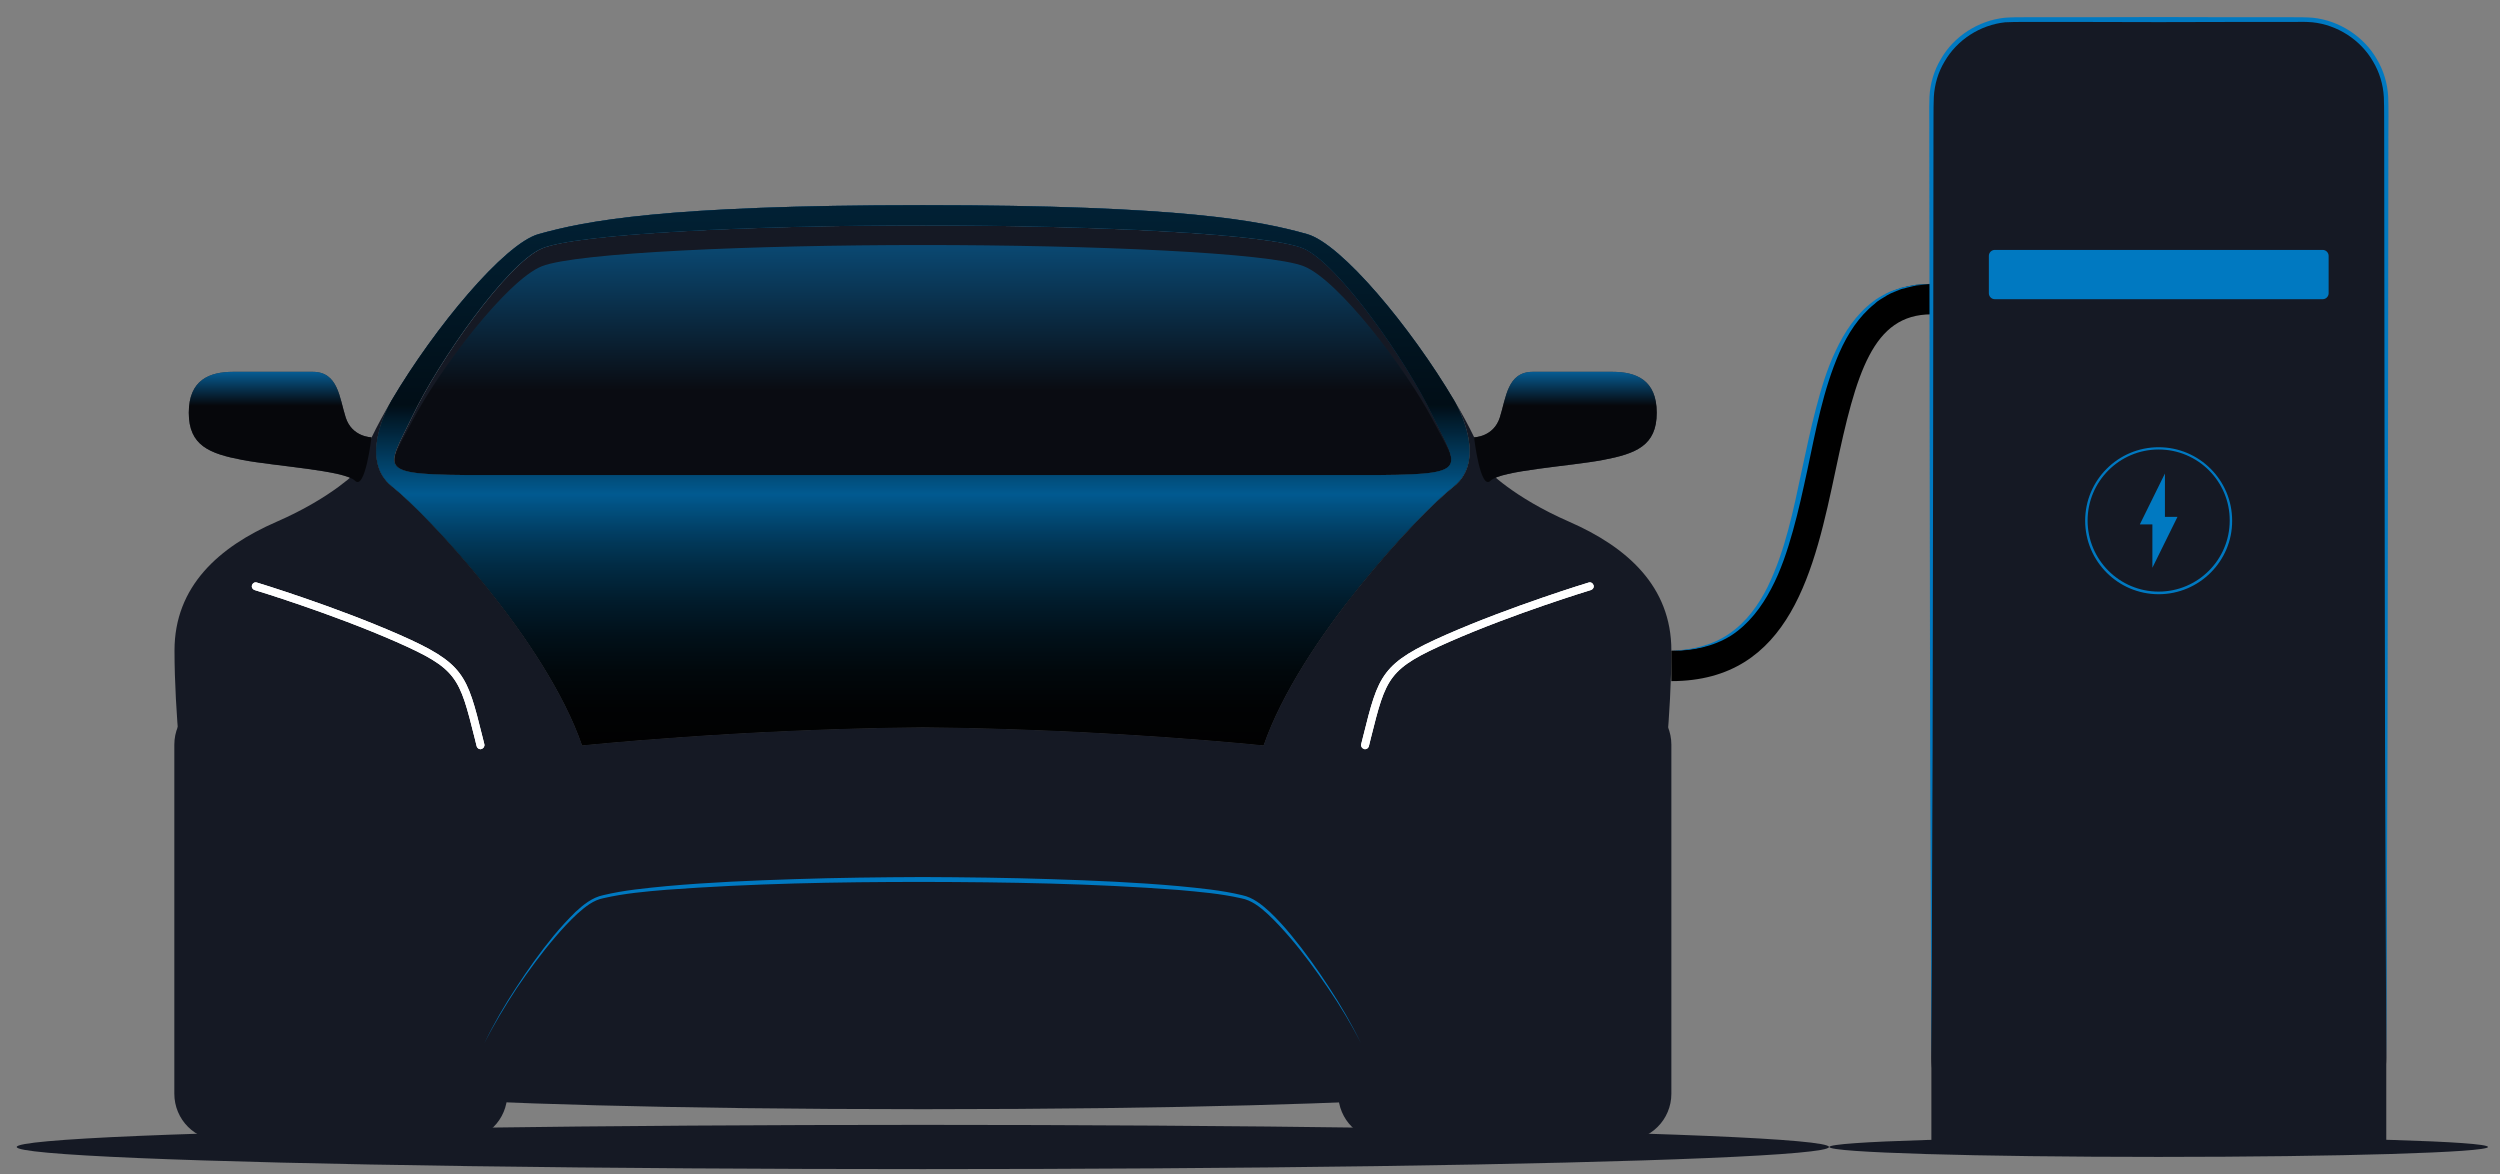 <?xml version="1.0" encoding="utf-8"?>
<!-- Generator: Adobe Illustrator 26.4.1, SVG Export Plug-In . SVG Version: 6.00 Build 0)  -->
<svg version="1.1" id="Layer_1" xmlns="http://www.w3.org/2000/svg" xmlns:xlink="http://www.w3.org/1999/xlink" x="0px" y="0px"
	 viewBox="0 0 1435.5 674.2" style="enable-background:new 0 0 1435.5 674.2;" xml:space="preserve">
<rect x="0" y="0" width="1435.5" height="674.2" fill="#808080" stroke="none"/>
<style type="text/css">
	.st0{fill:#151924;}
	.st1{opacity:0.5;fill:url(#SVGID_1_);}
	.st2{opacity:0.9;fill:url(#SVGID_00000124859028133622358660000012137503620747788735_);}
	.st3{opacity:0.7;fill:url(#SVGID_00000174597724927557480010000000276753230332921222_);}
	.st4{opacity:0.7;fill:url(#SVGID_00000014593827297406471970000014942229863801231006_);}
	.st5{opacity:0;fill:none;stroke:#FFFFFF;stroke-miterlimit:10;}
	.st6{fill:#FFFFFF;}
	.st7{opacity:0.7;fill:url(#SVGID_00000064352401715847008980000014478060761988852660_);}
	.st8{fill:#0079C1;}
</style>
<ellipse class="st0" cx="529.9" cy="658.6" rx="520.3" ry="12.7"/>
<path class="st0" d="M1428.6,658.6c0,3.1-84.7,5.7-189.1,5.7s-189.1-2.5-189.1-5.7c0-3.1,84.7-5.7,189.1-5.7
	S1428.6,655.4,1428.6,658.6z"/>
<path class="st0" d="M291.3,628c0,14.9-12,26.9-26.9,26.9H127c-14.9,0-26.9-12-26.9-26.9V427.6c0-14.9,12-26.9,26.9-26.9h137.5
	c14.9,0,26.9,12,26.9,26.9V628z"/>
<path class="st0" d="M768.4,628c0,14.9,12,26.9,26.9,26.9h137.5c14.9,0,26.9-12,26.9-26.9V427.6c0-14.9-12-26.9-26.9-26.9H795.3
	c-14.9,0-26.9,12-26.9,26.9V628z"/>
<path class="st0" d="M959.7,373.5c0-36.9-25.6-59.4-58.4-73.8c-32.8-14.3-47.1-29.7-47.1-29.7c-3.5-11.2-10.4-25.2-19.1-40
	c2.6,4.5,18.5,34.4-0.3,49.3C814.2,295.5,746.2,368,725.5,428c0,0-88.5-9.4-195.6-10.4c-107.1,1-195.6,10.4-195.6,10.4
	c-20.7-60-88.7-132.5-109.2-148.7c-18.8-14.9-2.9-44.8-0.3-49.3c-8.7,14.8-15.6,28.8-19.1,40c0,0-14.3,15.4-47.1,29.7
	c-32.8,14.3-58.4,36.9-58.4,73.8s5.1,77.9,5.1,77.9s18.4,88.1,18.4,102.5c0,14.3-9.6,29.6-5.2,39.6c4.4,10,25,29.2,25,29.2
	s85.8,14.2,386.5,14.2s386.5-14.2,386.5-14.2s20.6-19.2,25-29.2c4.4-10-5.2-25.3-5.2-39.6c0-14.3,18.4-102.5,18.4-102.5
	S959.7,410.4,959.7,373.5z"/>
<path class="st0" d="M822.9,238.8c-15.2-31.8-54.3-87.5-74.2-96.1c-19.9-8.6-122.6-13.3-218.8-13.3s-198.9,4.6-218.8,13.3
	c-19.9,8.6-59,64.3-74.2,96.1c-15.2,31.8-22.6,34,41.4,34c64,0,251.7,0,251.7,0s187.7,0,251.7,0
	C845.5,272.8,838.1,270.6,822.9,238.8z"/>
<linearGradient id="SVGID_1_" gradientUnits="userSpaceOnUse" x1="529.858" y1="272.833" x2="529.858" y2="140.667">
	<stop  offset="0.37" style="stop-color:#000000"/>
	<stop  offset="1" style="stop-color:#0079C1"/>
</linearGradient>
<path class="st1" d="M822.9,241.5c-15.2-29.3-54.3-80.7-74.2-88.6c-19.9-7.9-122.6-12.2-218.8-12.2s-198.9,4.3-218.8,12.2
	c-19.9,7.9-59,59.3-74.2,88.6c-15.2,29.3-22.6,31.3,41.4,31.3c64,0,251.7,0,251.7,0s187.7,0,251.7,0
	C845.5,272.8,838.1,270.8,822.9,241.5z"/>
<path class="st0" d="M835,230c-24.9-42.1-64.8-90.1-84.5-95.6c-26.6-7.5-71-16.6-220.6-16.6s-194,9.2-220.6,16.6
	c-19.7,5.5-59.7,53.6-84.5,95.6c-2.6,4.5-18.5,34.4,0.3,49.3c20.4,16.2,88.5,88.7,109.2,148.7c0,0,88.5-9.4,195.6-10.4
	c107.1,1,195.6,10.4,195.6,10.4c20.7-60,88.7-132.5,109.2-148.7C853.5,264.4,837.6,234.5,835,230z M781.5,272.8
	c-64,0-251.7,0-251.7,0s-187.7,0-251.7,0c-64,0-56.6-2.2-41.4-34c15.2-31.8,54.3-87.5,74.2-96.1c19.9-8.6,122.6-13.3,218.8-13.3
	s198.9,4.6,218.8,13.3c19.9,8.6,59,64.3,74.2,96.1C838.1,270.6,845.5,272.8,781.5,272.8z"/>
<linearGradient id="SVGID_00000111180537282926097130000003752106348315700145_" gradientUnits="userSpaceOnUse" x1="529.858" y1="427.984" x2="529.858" y2="117.683">
	<stop  offset="0.37" style="stop-color:#000000"/>
	<stop  offset="1" style="stop-color:#0079C1"/>
</linearGradient>
<path style="opacity:0.9;fill:url(#SVGID_00000111180537282926097130000003752106348315700145_);" d="M835,230
	c-24.9-42.1-64.8-90.1-84.5-95.6c-26.6-7.5-71-16.6-220.6-16.6s-194,9.2-220.6,16.6c-19.7,5.5-59.7,53.6-84.5,95.6
	c-2.6,4.5-18.5,34.4,0.3,49.3c20.4,16.2,88.5,88.7,109.2,148.7c0,0,88.5-9.4,195.6-10.4c107.1,1,195.6,10.4,195.6,10.4
	c20.7-60,88.7-132.5,109.2-148.7C853.5,264.4,837.6,234.5,835,230z M781.5,272.8c-64,0-251.7,0-251.7,0s-187.7,0-251.7,0
	c-64,0-56.6-2.2-41.4-34c15.2-31.8,54.3-87.5,74.2-96.1c19.9-8.6,122.6-13.3,218.8-13.3s198.9,4.6,218.8,13.3
	c19.9,8.6,59,64.3,74.2,96.1C838.1,270.6,845.5,272.8,781.5,272.8z"/>
<linearGradient id="SVGID_00000142869561958842974050000005799185004838708643_" gradientUnits="userSpaceOnUse" x1="529.858" y1="427.984" x2="529.858" y2="117.683">
	<stop  offset="0" style="stop-color:#000000"/>
	<stop  offset="6.986585e-02" style="stop-color:#000204"/>
	<stop  offset="0.137" style="stop-color:#000A0F"/>
	<stop  offset="0.203" style="stop-color:#001623"/>
	<stop  offset="0.269" style="stop-color:#00273E"/>
	<stop  offset="0.334" style="stop-color:#003D61"/>
	<stop  offset="0.398" style="stop-color:#00588C"/>
	<stop  offset="0.461" style="stop-color:#0077BE"/>
	<stop  offset="0.465" style="stop-color:#0079C1"/>
	<stop  offset="0.63" style="stop-color:#000000"/>
</linearGradient>
<path style="opacity:0.7;fill:url(#SVGID_00000142869561958842974050000005799185004838708643_);" d="M835,230
	c-24.9-42.1-64.8-90.1-84.5-95.6c-26.6-7.5-71-16.6-220.6-16.6s-194,9.2-220.6,16.6c-19.7,5.5-59.7,53.6-84.5,95.6
	c-2.6,4.5-18.5,34.4,0.3,49.3c20.4,16.2,88.5,88.7,109.2,148.7c0,0,88.5-9.4,195.6-10.4c107.1,1,195.6,10.4,195.6,10.4
	c20.7-60,88.7-132.5,109.2-148.7C853.5,264.4,837.6,234.5,835,230z M781.5,272.8c-64,0-251.7,0-251.7,0s-187.7,0-251.7,0
	c-64,0-56.6-2.2-41.4-34c15.2-31.8,54.3-87.5,74.2-96.1c19.9-8.6,122.6-13.3,218.8-13.3s198.9,4.6,218.8,13.3
	c19.9,8.6,59,64.3,74.2,96.1C838.1,270.6,845.5,272.8,781.5,272.8z"/>
<path class="st0" d="M213.3,251.1c0,0-11.2-0.1-14.8-11.4c-3.6-11.3-4.3-26.2-18.9-26.2c-14.6,0-32.1,0-45.7,0
	c-13.6,0-25.5,4.6-25.5,23.5s11.9,23.5,30.8,27.1c18.9,3.6,58.6,6,64.6,11.9C209.7,282.1,213.3,251.1,213.3,251.1z"/>
<linearGradient id="SVGID_00000133529839479228173270000018159283030924130485_" gradientUnits="userSpaceOnUse" x1="160.853" y1="276.922" x2="160.853" y2="213.594">
	<stop  offset="0.694" style="stop-color:#000000"/>
	<stop  offset="1" style="stop-color:#0079C1"/>
</linearGradient>
<path style="opacity:0.7;fill:url(#SVGID_00000133529839479228173270000018159283030924130485_);" d="M213.3,251.1
	c0,0-11.2-0.1-14.8-11.4c-3.6-11.3-4.3-26.2-18.9-26.2c-14.6,0-32.1,0-45.7,0c-13.6,0-25.5,4.6-25.5,23.5s11.9,23.5,30.8,27.1
	c18.9,3.6,58.6,6,64.6,11.9C209.7,282.1,213.3,251.1,213.3,251.1z"/>
<path class="st5" d="M275.9,479.9c-23.8,0-44.5-16.1-50.3-39.3l-1.1-4.4c-1.5-5.8-3-12.2-4.2-16.1c-2.3-1.2-6.2-3.1-12.8-6
	c-34.1-15-75.3-27.5-75.7-27.7c-13.2-4-24.1-12.9-30.7-25.1c-6.5-12.2-7.9-26.3-3.9-39.5c6.7-22,26.6-36.8,49.6-36.8
	c5.1,0,10.1,0.7,15,2.2c0.4,0.1,46.6,14.1,87.3,31.9c19.5,8.5,39.7,18.5,54.1,37.4c12.3,16.2,16.6,33.1,21.9,54.5l1.1,4.4
	c3.4,13.4,1.3,27.3-5.8,39.2c-7.1,11.9-18.4,20.3-31.9,23.7C284.5,479.3,280.2,479.9,275.9,479.9z"/>
<path class="st6" d="M275.9,430.2c-1,0-1.9-0.7-2.2-1.7l-1.1-4.5c-8.9-35.5-10-40-45.2-55.5c-37.1-16.3-80.8-29.6-81.2-29.7
	c-1.2-0.4-1.9-1.6-1.5-2.8c0.4-1.2,1.6-1.9,2.8-1.5c0.4,0.1,44.3,13.5,81.7,29.9c37.3,16.4,38.9,22.8,47.8,58.5l1.1,4.4
	c0.3,1.2-0.4,2.4-1.6,2.7C276.3,430.2,276.1,430.2,275.9,430.2z"/>
<path class="st0" d="M846.4,251.1c0,0,11.2-0.1,14.8-11.4c3.6-11.3,4.3-26.2,18.9-26.2c14.6,0,32.1,0,45.7,0
	c13.6,0,25.5,4.6,25.5,23.5s-11.9,23.5-30.8,27.1c-18.9,3.6-58.6,6-64.6,11.9C850,282.1,846.4,251.1,846.4,251.1z"/>
<linearGradient id="SVGID_00000005253579441804680780000000415499497262859945_" gradientUnits="userSpaceOnUse" x1="499.959" y1="276.922" x2="499.959" y2="213.594" gradientTransform="matrix(-1 0 0 1 1398.822 0)">
	<stop  offset="0.694" style="stop-color:#000000"/>
	<stop  offset="1" style="stop-color:#0079C1"/>
</linearGradient>
<path style="opacity:0.7;fill:url(#SVGID_00000005253579441804680780000000415499497262859945_);" d="M846.4,251.1
	c0,0,11.2-0.1,14.8-11.4c3.6-11.3,4.3-26.2,18.9-26.2c14.6,0,32.1,0,45.7,0c13.6,0,25.5,4.6,25.5,23.5s-11.9,23.5-30.8,27.1
	c-18.9,3.6-58.6,6-64.6,11.9C850,282.1,846.4,251.1,846.4,251.1z"/>
<path class="st5" d="M783.8,479.9c23.8,0,44.5-16.1,50.3-39.3l1.1-4.4c1.5-5.8,3-12.2,4.2-16.1c2.3-1.2,6.2-3.1,12.8-6
	c34.1-15,75.3-27.5,75.7-27.7c13.2-4,24.1-12.9,30.7-25.1c6.5-12.2,7.9-26.3,3.9-39.5c-6.7-22-26.6-36.8-49.6-36.8
	c-5.1,0-10.1,0.7-15,2.2c-0.4,0.1-46.6,14.1-87.3,31.9c-19.5,8.5-39.7,18.5-54.1,37.4c-12.3,16.2-16.6,33.1-21.9,54.5l-1.1,4.4
	c-3.4,13.4-1.3,27.3,5.8,39.2c7.1,11.9,18.4,20.3,31.9,23.7C775.3,479.3,779.5,479.9,783.8,479.9z"/>
<path class="st6" d="M783.8,430.2c1,0,1.9-0.7,2.2-1.7l1.1-4.5c8.9-35.5,10-40,45.2-55.5c37.1-16.3,80.8-29.6,81.2-29.7
	c1.2-0.4,1.9-1.6,1.5-2.8c-0.4-1.2-1.6-1.9-2.8-1.5c-0.4,0.1-44.3,13.5-81.7,29.9c-37.3,16.4-38.9,22.8-47.8,58.5l-1.1,4.4
	c-0.3,1.2,0.4,2.4,1.6,2.7C783.4,430.2,783.6,430.2,783.8,430.2z"/>
<g>
	<path class="st6" d="M275.9,430.2c-1,0-1.9-0.7-2.2-1.7l-1.1-4.5c-8.9-35.5-10-40-45.2-55.5c-37.1-16.3-80.8-29.6-81.2-29.7
		c-1.2-0.4-1.9-1.6-1.5-2.8c0.4-1.2,1.6-1.9,2.8-1.5c0.4,0.1,44.3,13.5,81.7,29.9c37.3,16.4,38.9,22.8,47.8,58.5l1.1,4.4
		c0.3,1.2-0.4,2.4-1.6,2.7C276.3,430.2,276.1,430.2,275.9,430.2z"/>
	<path class="st6" d="M783.8,430.2c1,0,1.9-0.7,2.2-1.7l1.1-4.5c8.9-35.5,10-40,45.2-55.5c37.1-16.3,80.8-29.6,81.2-29.7
		c1.2-0.4,1.9-1.6,1.5-2.8c-0.4-1.2-1.6-1.9-2.8-1.5c-0.4,0.1-44.3,13.5-81.7,29.9c-37.3,16.4-38.9,22.8-47.8,58.5l-1.1,4.4
		c-0.3,1.2,0.4,2.4,1.6,2.7C783.4,430.2,783.6,430.2,783.8,430.2z"/>
</g>
<path class="st0" d="M1322.8,654.9h-166.4c-26.1,0-47.4-21.3-47.4-47.4v-549c0-26.1,21.3-47.4,47.4-47.4h166.4
	c26.1,0,47.4,21.3,47.4,47.4v549C1370.1,633.6,1348.8,654.9,1322.8,654.9z"/>
<path class="st8" d="M1333.7,171.8h-188.3c-1.9,0-3.4-1.6-3.4-3.4v-21.5c0-1.9,1.6-3.4,3.4-3.4h188.3c1.9,0,3.4,1.6,3.4,3.4v21.5
	C1337.1,170.2,1335.6,171.8,1333.7,171.8z"/>
<g>
	<path d="M959.7,391.1v-17.5c54.6,0,65.6-52.3,77.3-107.7c10.7-50.6,21.7-102.9,72-102.9v17.5c-33.7,0-43.2,33.6-54.9,89
		C1042,326.5,1028.4,391.1,959.7,391.1z"/>
</g>
<g>
	<path class="st8" d="M959.7,373.6c11.8-0.3,23.7-3.1,33.3-9.8c9.7-6.6,16.7-16.3,21.9-26.7c10.3-21.1,14.9-44.4,19.8-67.5
		c2.5-11.5,4.9-23.1,7.9-34.6c3-11.4,6.3-22.9,11.5-33.7c5-10.7,11.8-21,21.5-28.2c2.3-2,5.1-3.2,7.6-4.7c2.6-1.4,5.6-2.1,8.3-3.2
		c2.9-0.7,5.8-1.2,8.7-1.7l8.9-0.4l-8.8,0.8c-2.9,0.7-5.7,1.3-8.6,2.1c-2.7,1.2-5.5,2-8,3.5c-2.4,1.6-5.1,2.8-7.2,4.9
		c-9.2,7.3-15.6,17.4-20.3,28c-9.4,21.5-13.6,44.9-18.5,67.9c-2.5,11.5-5,23.1-8.2,34.5c-3.2,11.4-6.9,22.8-12.5,33.3
		c-5.5,10.5-13,20.4-23.1,26.9C983.6,371.4,971.4,373.8,959.7,373.6z"/>
</g>
<g>
	<polygon class="st8" points="1250.3,296.8 1243.1,296.8 1243.1,271.9 1228.7,301.1 1235.9,301.1 1235.9,326 	"/>
	<g>
		<path class="st8" d="M1239.5,341.2c-23.3,0-42.2-18.9-42.2-42.2c0-23.3,18.9-42.2,42.2-42.2c23.3,0,42.2,18.9,42.2,42.2
			C1281.8,322.2,1262.8,341.2,1239.5,341.2z M1239.5,258.1c-22.5,0-40.8,18.3-40.8,40.8c0,22.5,18.3,40.8,40.8,40.8
			s40.8-18.3,40.8-40.8C1280.4,276.5,1262.1,258.1,1239.5,258.1z"/>
	</g>
</g>
<path class="st8" d="M278.2,598.9c5.3-11.1,11.5-21.7,18.2-31.9c6.7-10.3,13.8-20.3,21.6-29.8c3.9-4.7,8.1-9.3,12.5-13.6
	c4.4-4.1,9.6-8.3,15.9-9.6c12.1-2.9,24.3-4,36.5-5.2c24.4-2.2,48.9-3.2,73.4-4c24.5-0.8,49-1.1,73.5-1.2c24.5,0.1,49,0.4,73.5,1.2
	c24.5,0.8,49,1.8,73.4,4c12.2,1.2,24.4,2.3,36.5,5.2c6.3,1.3,11.4,5.5,15.9,9.6c4.5,4.3,8.6,8.8,12.5,13.6
	c7.8,9.5,14.9,19.5,21.6,29.8c6.7,10.3,12.9,20.9,18.2,31.9c-5.5-10.9-11.9-21.4-18.8-31.5c-6.9-10.1-14.1-20-22.1-29.3
	c-4-4.6-8.1-9.1-12.6-13.3c-4.5-4.1-9.3-7.9-15.2-9c-11.8-2.7-24.1-3.7-36.2-4.8c-48.8-3.7-97.8-4.5-146.8-4.6
	c-49,0-98,0.9-146.8,4.5c-12.2,1-24.4,2.1-36.2,4.8c-6,1.1-10.7,5-15.2,9c-4.4,4.1-8.6,8.6-12.6,13.3c-8,9.3-15.2,19.2-22.1,29.3
	C290.1,577.5,283.7,588,278.2,598.9z"/>
<rect x="1109" y="503.7" class="st0" width="261.2" height="154.9"/>
<path class="st8" d="M1109,607.8l-0.7-176.7l-0.3-176.7l-0.2-176.7c0.1-7.4-0.2-14.7,0.1-22.2c0.4-7.5,2.6-15,6.5-21.5
	c7.5-13.2,21.6-22.2,36.7-23.8c3.8-0.3,7.5-0.3,11.2-0.3l11,0l22.1,0l44.2-0.1l44.2,0.1l22.1,0l11,0c3.7,0,7.4,0,11.2,0.3
	c15.1,1.6,29.2,10.7,36.7,23.8c3.9,6.5,6.1,14,6.5,21.5c0.3,7.5,0.1,14.8,0.1,22.2l-0.2,176.7l-0.3,176.7l-0.7,176.7l-0.7-176.7
	l-0.3-176.7l-0.2-176.7c-0.1-7.3,0.1-14.8-0.2-22c-0.4-7.2-2.5-14.2-6.2-20.4c-7.2-12.5-20.5-21-34.8-22.5
	c-3.5-0.3-7.2-0.3-10.9-0.2l-11,0l-22.1,0l-44.2,0.1l-44.2-0.1l-22.1,0l-11,0c-3.7,0-7.4,0-10.9,0.2c-14.3,1.5-27.6,10-34.8,22.5
	c-3.7,6.1-5.8,13.2-6.2,20.4c-0.3,7.2-0.1,14.7-0.2,22l-0.2,176.7l-0.3,176.7L1109,607.8z"/>
</svg>
